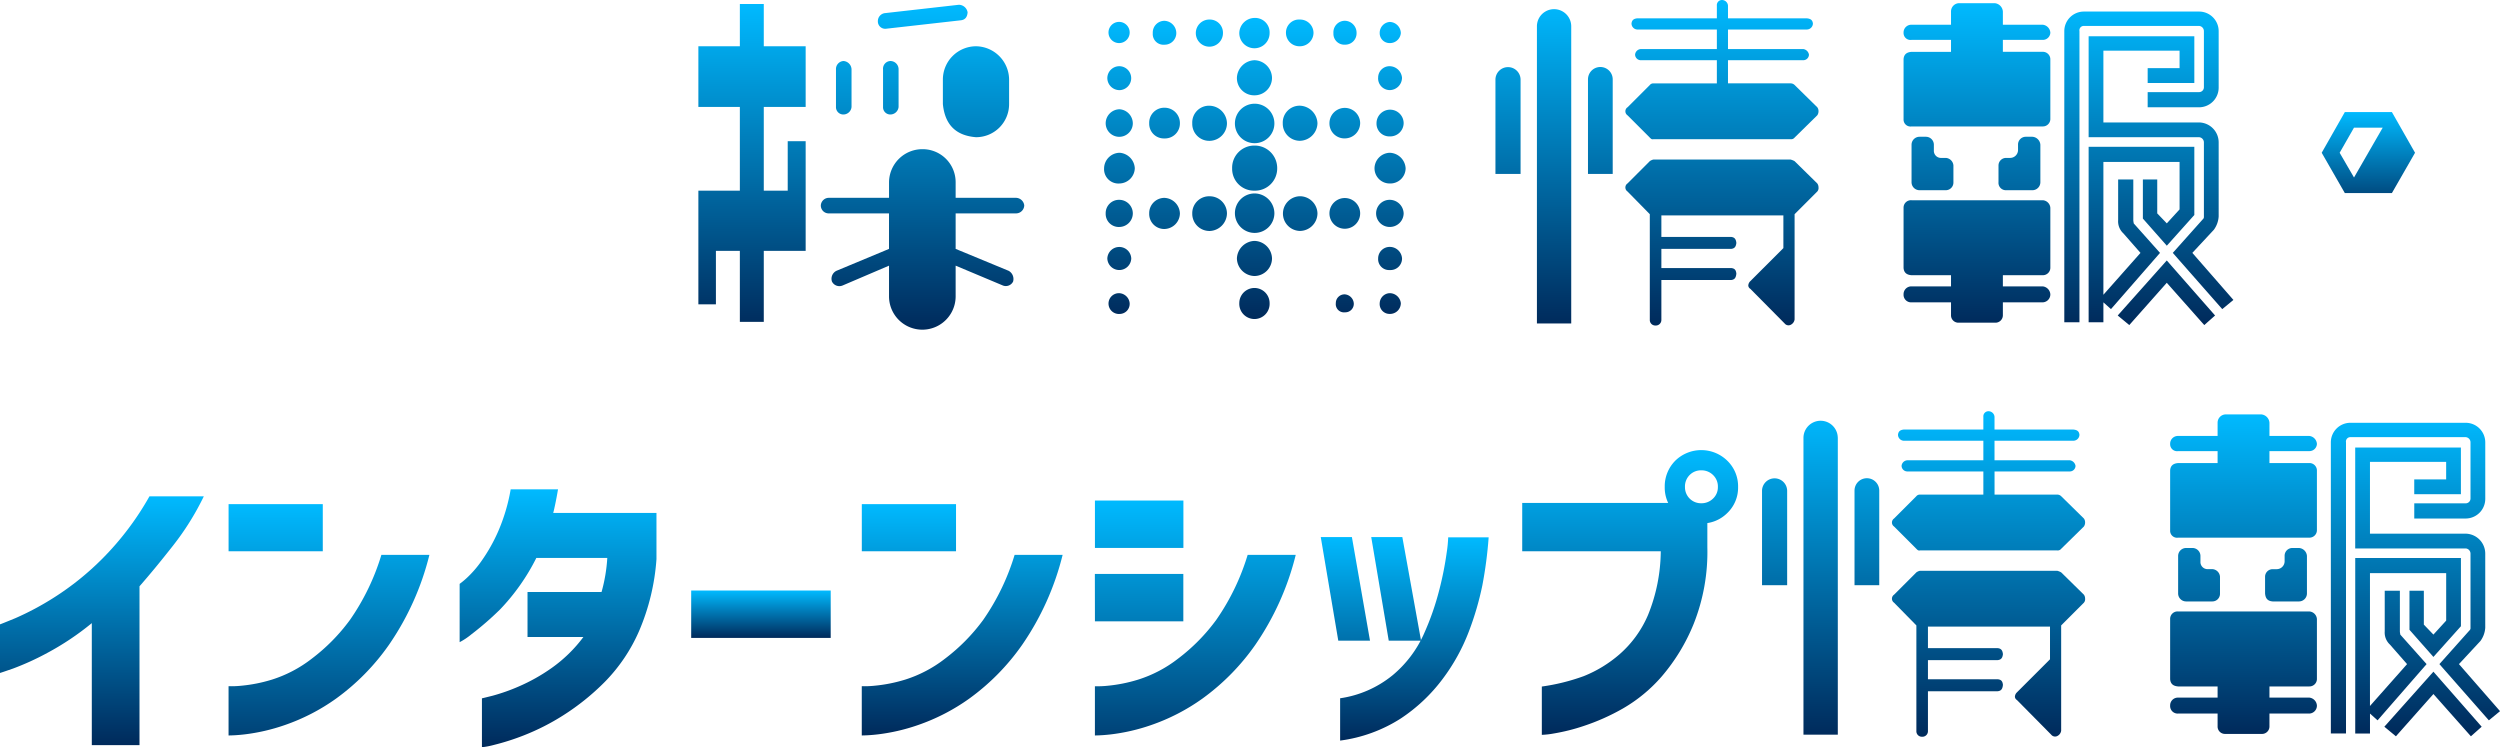 <svg xmlns="http://www.w3.org/2000/svg" xmlns:xlink="http://www.w3.org/1999/xlink" width="303.971" height="90.859" viewBox="0 0 303.971 90.859"><defs><linearGradient id="a" x1="0.5" x2="0.5" y2="1" gradientUnits="objectBoundingBox"><stop offset="0" stop-color="#00baff"/><stop offset="1" stop-color="#002a5b"/></linearGradient></defs><g transform="translate(-243.92 52)"><path d="M7.953,23.181h2.91V17.168h2.182V30.5H7.953v8.633H5.044V30.5H2.133V37H0V23.181H5.044V13H0V5.625H5.044V.484H7.953V5.625h5.092V13H7.953Zm31.669,1.794a1,1,0,0,1-.969.97H31.281v4.317l6.45,2.668a1.135,1.135,0,0,1,.534,1.308.988.988,0,0,1-1.213.486L31.281,32.3v3.735a4.05,4.05,0,0,1-8.1,0V32.3l-5.674,2.425a1.009,1.009,0,0,1-1.262-.486,1.078,1.078,0,0,1,.534-1.308l6.4-2.668V25.945H15.907a.955.955,0,0,1-1.018-.97.976.976,0,0,1,1.018-.921h7.275V22.163a4.055,4.055,0,0,1,4.074-4.025,4.014,4.014,0,0,1,4.025,4.025v1.891h7.372a1.036,1.036,0,0,1,.969.921M16.731,13V8.438a.974.974,0,0,1,.922-1.019,1.05,1.05,0,0,1,.97,1.019V13a1,1,0,0,1-.97.921A.892.892,0,0,1,16.731,13M21.824,2.57a.977.977,0,0,1,.824-.97L31.669.581a1.092,1.092,0,0,1,1.067.922c-.049.63-.34.921-.873.97L22.842,3.491a.893.893,0,0,1-1.018-.921m1.5,4.849a1,1,0,0,1,1.019,1.019V13a1.008,1.008,0,0,1-1.019.921A.881.881,0,0,1,22.454,13V8.438a.934.934,0,0,1,.873-1.019M33.754,5.625A4.08,4.08,0,0,1,37.78,9.65v3.007a4.015,4.015,0,0,1-4.026,4.025c-2.473-.193-3.782-1.551-4.025-4.025V9.65a4.047,4.047,0,0,1,4.025-4.025" transform="translate(328.834 -52)" fill="url(#a)"/><path d="M53.064,20.466a1.908,1.908,0,0,1-1.843,1.843,1.745,1.745,0,0,1-1.891-1.843,1.923,1.923,0,0,1,1.891-1.891,1.987,1.987,0,0,1,1.843,1.891m-3.54-5.481a1.716,1.716,0,0,1,1.7-1.7,1.736,1.736,0,0,1,1.6,1.7,1.649,1.649,0,0,1-3.3,0m3.3,10.96a1.658,1.658,0,0,1-1.6,1.65,1.592,1.592,0,0,1-1.7-1.65,1.617,1.617,0,0,1,1.7-1.648,1.657,1.657,0,0,1,1.6,1.648m-3.1-16.489a1.462,1.462,0,0,1,1.5-1.406,1.456,1.456,0,0,1,0,2.91,1.48,1.48,0,0,1-1.5-1.5m2.91,21.97a1.456,1.456,0,0,1-2.91,0,1.456,1.456,0,0,1,2.91,0m-2.765-27.4a1.288,1.288,0,1,1,2.571,0,1.288,1.288,0,0,1-2.571,0m2.571,32.833a1.228,1.228,0,0,1-1.213,1.31,1.265,1.265,0,1,1,0-2.523,1.346,1.346,0,0,1,1.213,1.213m6.11-21.873a1.82,1.82,0,0,1-1.891,1.843,1.784,1.784,0,0,1-1.843-1.843,1.821,1.821,0,0,1,1.843-1.891,1.863,1.863,0,0,1,1.891,1.891m0,10.96a1.926,1.926,0,0,1-1.891,1.893,1.825,1.825,0,0,1-1.843-1.893,1.853,1.853,0,0,1,1.843-1.891,1.959,1.959,0,0,1,1.891,1.891m-3.3-21.92a1.426,1.426,0,0,1,1.406-1.5,1.5,1.5,0,0,1,1.455,1.5,1.418,1.418,0,0,1-1.455,1.406,1.3,1.3,0,0,1-1.406-1.406m9.02,10.96a2.143,2.143,0,0,1-2.085,2.134,2.063,2.063,0,0,1-2.134-2.134,2.036,2.036,0,0,1,2.134-2.134,2.177,2.177,0,0,1,2.085,2.134m0,10.96a2.175,2.175,0,0,1-2.085,2.134,2.091,2.091,0,0,1-2.134-2.134,2.053,2.053,0,0,1,2.134-2.085,2.1,2.1,0,0,1,2.085,2.085M60.484,4.025a1.646,1.646,0,0,1,1.7-1.649,1.6,1.6,0,0,1,1.6,1.649,1.65,1.65,0,0,1-3.3,0m9.894,16.441a2.691,2.691,0,0,1-2.764,2.715A2.651,2.651,0,0,1,64.9,20.466,2.692,2.692,0,0,1,67.614,17.7a2.732,2.732,0,0,1,2.764,2.765m-5.141-5.481a2.4,2.4,0,1,1,2.377,2.426,2.392,2.392,0,0,1-2.377-2.426m4.8,10.96a2.4,2.4,0,1,1-2.424-2.424,2.432,2.432,0,0,1,2.424,2.424M65.48,9.456a2.22,2.22,0,0,1,2.134-2.134,2.187,2.187,0,0,1,2.134,2.134,2.122,2.122,0,0,1-2.134,2.134A2.091,2.091,0,0,1,65.48,9.456m4.268,21.97a2.154,2.154,0,0,1-2.134,2.134,2.185,2.185,0,0,1-2.134-2.134,2.22,2.22,0,0,1,2.134-2.134,2.187,2.187,0,0,1,2.134,2.134M65.77,4.025a1.877,1.877,0,0,1,1.844-1.844,1.757,1.757,0,0,1,1.842,1.844,1.843,1.843,0,0,1-3.686,0m3.686,32.833a1.845,1.845,0,1,1-3.686,0,1.843,1.843,0,1,1,3.686,0m1.6-21.873a2.05,2.05,0,0,1,2.085-2.134,2.22,2.22,0,0,1,2.134,2.134,2.185,2.185,0,0,1-2.134,2.134,2.08,2.08,0,0,1-2.085-2.134m4.219,10.96a2.152,2.152,0,0,1-2.134,2.134,2.11,2.11,0,0,1,0-4.219,2.144,2.144,0,0,1,2.134,2.085M71.445,4.025a1.591,1.591,0,0,1,1.7-1.649,1.635,1.635,0,0,1,1.649,1.649,1.655,1.655,0,0,1-1.649,1.6,1.636,1.636,0,0,1-1.7-1.6m9.02,10.96a1.873,1.873,0,0,1-1.843,1.843,1.824,1.824,0,0,1-1.891-1.843,1.867,1.867,0,1,1,3.734,0m0,10.96a1.867,1.867,0,1,1-3.734,0,1.867,1.867,0,1,1,3.734,0M77.216,4.025a1.4,1.4,0,0,1,1.406-1.5,1.462,1.462,0,0,1,1.407,1.5,1.377,1.377,0,0,1-1.407,1.406,1.324,1.324,0,0,1-1.406-1.406m2.473,32.833a1.032,1.032,0,0,1-1.067,1.116,1,1,0,0,1-1.115-1.116,1.058,1.058,0,0,1,1.115-1.067,1.187,1.187,0,0,1,1.067,1.067m2.522-16.392a1.915,1.915,0,0,1,1.843-1.891,2,2,0,0,1,1.94,1.891,1.864,1.864,0,0,1-1.94,1.843,1.843,1.843,0,0,1-1.843-1.843m.243-5.481a1.65,1.65,0,1,1,3.3,0,1.634,1.634,0,0,1-1.7,1.6,1.552,1.552,0,0,1-1.6-1.6m3.3,10.96a1.677,1.677,0,0,1-1.7,1.65,1.65,1.65,0,0,1,0-3.3,1.709,1.709,0,0,1,1.7,1.648m-3.1-16.489A1.377,1.377,0,0,1,84.054,8.05a1.529,1.529,0,0,1,1.5,1.406,1.511,1.511,0,0,1-1.5,1.5,1.431,1.431,0,0,1-1.406-1.5m2.91,21.97a1.4,1.4,0,0,1-1.5,1.407,1.324,1.324,0,0,1-1.406-1.407,1.406,1.406,0,0,1,1.406-1.406,1.494,1.494,0,0,1,1.5,1.406m-2.716-27.4a1.327,1.327,0,0,1,1.212-1.358,1.387,1.387,0,0,1,1.358,1.358,1.327,1.327,0,0,1-1.358,1.212,1.2,1.2,0,0,1-1.212-1.212m2.57,32.833a1.316,1.316,0,0,1-1.358,1.31,1.2,1.2,0,0,1-1.212-1.31,1.266,1.266,0,0,1,1.212-1.213,1.367,1.367,0,0,1,1.358,1.213" transform="translate(328.834 -52)" fill="url(#a)"/><path d="M99.97,9.65v11.5H96.915V9.65a1.528,1.528,0,0,1,3.055,0m6.159-6.45V39.331h-4.171V3.2a2.085,2.085,0,0,1,4.171,0m5.044,6.45v11.5h-3.007V9.65a1.5,1.5,0,0,1,3.007,0m1.8,3.4,2.715-2.716a.53.53,0,0,1,.437-.194h7.711V7.322h-9.214a.7.7,0,0,1-.728-.678.739.739,0,0,1,.728-.679h9.214V3.588h-9.7a.737.737,0,0,1-.678-.727c.048-.437.29-.582.678-.631h9.7V.679A.622.622,0,0,1,124.462,0a.738.738,0,0,1,.727.679V2.23h9.6c.436.049.678.194.727.631a.746.746,0,0,1-.727.727h-9.6V5.965h9.166a.822.822,0,0,1,.679.679.692.692,0,0,1-.679.678h-9.166v2.814H132.8a.7.7,0,0,1,.485.194l2.764,2.716a.781.781,0,0,1,.146.435.876.876,0,0,1-.146.535l-2.764,2.715a.532.532,0,0,1-.485.194H116.12c-.194.049-.291-.048-.437-.194l-2.715-2.715a.589.589,0,0,1,0-.97m23.23,9.747a.647.647,0,0,1-.146.486l-2.764,2.764v12.8a.849.849,0,0,1-.437.63.6.6,0,0,1-.775-.145L127.9,35.113a.5.5,0,0,1-.243-.389.779.779,0,0,1,.243-.534l4.025-4.025V26.188H117.09v2.62h8.487c.436.048.582.29.63.727-.048.437-.194.678-.63.727H117.09V32.59h8.487c.436.049.582.243.63.679-.048.485-.194.728-.63.777H117.09V38.9a.676.676,0,0,1-.728.679.664.664,0,0,1-.679-.679V26.043l-2.715-2.764a.588.588,0,0,1,0-.97l2.715-2.716a1.213,1.213,0,0,1,.437-.194H132.8a2.048,2.048,0,0,1,.485.194l2.764,2.716a.818.818,0,0,1,.146.484" transform="translate(328.834 -52)" fill="url(#a)"/><path d="M158.612,6.3h4.85a.913.913,0,0,1,.922.874V14.5a.913.913,0,0,1-.922.874H147.507a.844.844,0,0,1-.97-.874V7.178c.048-.534.339-.825.97-.874h4.8V4.85h-4.8a.845.845,0,0,1-.97-.873.942.942,0,0,1,.97-.97h4.8v-1.6a1.008,1.008,0,0,1,.922-1.018h4.413a1.091,1.091,0,0,1,.97,1.018v1.6h4.85a1.037,1.037,0,0,1,.922.97.913.913,0,0,1-.922.873h-4.85Zm5.772,18.963V32.59a.913.913,0,0,1-.922.873h-4.85v1.358h4.85a1.037,1.037,0,0,1,.922.97.964.964,0,0,1-.922.97h-4.85v1.551a.905.905,0,0,1-.97.923h-4.413a.893.893,0,0,1-.922-.923V36.761h-4.8a.916.916,0,0,1-.97-.97.943.943,0,0,1,.97-.97h4.8V33.463h-4.8c-.631-.049-.922-.34-.97-.873V25.267a.9.9,0,0,1,.97-.921h15.955a.991.991,0,0,1,.922.921M150.222,17.6v.679a.866.866,0,0,0,.922.921h.533a.991.991,0,0,1,.922.921v2.037a.933.933,0,0,1-.922.97h-3.2a.971.971,0,0,1-.969-.97V17.6a.972.972,0,0,1,.969-.971h.776a.973.973,0,0,1,.97.971m7.857,4.558V20.126A.921.921,0,0,1,159,19.2h.486a.963.963,0,0,0,.969-.921V17.6a.944.944,0,0,1,.97-.971h.776a1.042,1.042,0,0,1,.97.971v4.558a.972.972,0,0,1-.97.97H159a.9.9,0,0,1-.921-.97M182.473,3.152H168.457a.533.533,0,0,0-.533.631v35.4h-1.843V3.783a2.381,2.381,0,0,1,2.376-2.377h14.016a2.381,2.381,0,0,1,2.377,2.377V10.62a2.393,2.393,0,0,1-2.377,2.426h-6.256V11.2h6.256a.586.586,0,0,0,.582-.583V3.783a.634.634,0,0,0-.582-.631m2.813,34.433-6.014-6.837,3.638-4.074a.378.378,0,0,0,.145-.34v-9.02a.634.634,0,0,0-.582-.631H169.039V4.413h12.852v5.675h-5.674v-1.8h3.88V6.16h-9.263v8.728h11.639a2.424,2.424,0,0,1,2.377,2.426v9.02a3.066,3.066,0,0,1-.582,1.6l-2.619,2.813,4.995,5.722Zm-13.531,0-.921-.824v2.425h-1.795V17.847h12.852V26.14l-3.346,3.735-2.91-3.3V21.823h1.746v4.123l1.164,1.212,1.552-1.7V19.689h-9.263V35.84l4.51-5.092-2.085-2.377a1.986,1.986,0,0,1-.631-1.6V21.823h1.843v4.948c0,.144.048.29.048.387l3.2,3.59Zm12.658.776L183.1,39.525l-4.559-5.141-4.559,5.141-1.406-1.164,5.965-6.692Z" transform="translate(328.834 -52)" fill="url(#a)"/><path d="M197.378,18.574l2.812-4.947h5.723l2.813,4.947-2.813,4.9H200.19Zm3.928-3.055-1.746,3.055,1.746,3.007,3.492-6.062Z" transform="translate(328.834 -52)" fill="url(#a)"/><path d="M236.11,6.593h6.609a32.838,32.838,0,0,1-3.764,6.022q-2.221,2.826-4.057,4.919V36.846h-5.8V22.013a33.292,33.292,0,0,1-5.434,3.635,32.83,32.83,0,0,1-4.149,1.891q-1.541.533-1.579.533v-5.91q.036,0,1.873-.753a34.6,34.6,0,0,0,4.681-2.5,33.981,33.981,0,0,0,5.93-4.774,35.053,35.053,0,0,0,5.691-7.544" transform="translate(25.984 1.752)" fill="url(#a)"/><path d="M249.146,7.664H260.6v5.728H249.146Zm18.579,6.169h5.838a33.361,33.361,0,0,1-4.921,10.941,27.482,27.482,0,0,1-6.406,6.518,24.392,24.392,0,0,1-6.3,3.249,23.272,23.272,0,0,1-4.865,1.12,18.553,18.553,0,0,1-1.928.129V29.8a11.688,11.688,0,0,0,1.506-.054A18.4,18.4,0,0,0,254.415,29a15.5,15.5,0,0,0,4.828-2.533,22.778,22.778,0,0,0,4.681-4.755,27.966,27.966,0,0,0,3.8-7.876" transform="translate(22.567 1.634)" fill="url(#a)"/><path d="M286.893,5.644h5.764q-.183,1.065-.367,1.928t-.221.936h12.557v5.617a26.927,26.927,0,0,1-2.111,8.739,20.432,20.432,0,0,1-4.168,6.186,28.928,28.928,0,0,1-5.067,4.076,27.87,27.87,0,0,1-4.81,2.441,28.712,28.712,0,0,1-3.634,1.158,9.723,9.723,0,0,1-1.432.275V31.052c.024,0,.452-.105,1.284-.313a23.012,23.012,0,0,0,3.176-1.12,22.075,22.075,0,0,0,4.02-2.257,17.191,17.191,0,0,0,3.856-3.764h-6.793v-5.47h9a19.549,19.549,0,0,0,.7-4.149h-8.627a25.543,25.543,0,0,1-4.405,6.26,37.09,37.09,0,0,1-3.489,3.03,8.126,8.126,0,0,1-1.432.955V17.136a9.681,9.681,0,0,0,.826-.679,12.83,12.83,0,0,0,1.836-2.111,20.313,20.313,0,0,0,2.019-3.579,22.306,22.306,0,0,0,1.524-5.122" transform="translate(19.113 1.856)" fill="url(#a)"/><rect width="16.963" height="5.764" transform="translate(327.961 19.799)" fill="url(#a)"/><path d="M335.606,7.664h11.456v5.728H335.606Zm18.579,6.169h5.838A33.343,33.343,0,0,1,355.1,24.773a27.482,27.482,0,0,1-6.406,6.518,24.392,24.392,0,0,1-6.3,3.249,23.273,23.273,0,0,1-4.865,1.12,18.539,18.539,0,0,1-1.928.129V29.8a11.7,11.7,0,0,0,1.507-.054A18.391,18.391,0,0,0,340.875,29a15.5,15.5,0,0,0,4.828-2.533,22.757,22.757,0,0,0,4.681-4.755,27.942,27.942,0,0,0,3.8-7.876" transform="translate(13.1 1.634)" fill="url(#a)"/><path d="M367.436,7.169h10.757v5.764H367.436Zm18.578,6.609h5.837a33.361,33.361,0,0,1-4.919,10.941,27.518,27.518,0,0,1-6.407,6.518,24.378,24.378,0,0,1-6.3,3.249,23.254,23.254,0,0,1-4.866,1.12,18.523,18.523,0,0,1-1.926.129V29.75a11.6,11.6,0,0,0,1.5-.055,18.324,18.324,0,0,0,3.763-.752,15.482,15.482,0,0,0,4.828-2.534,22.7,22.7,0,0,0,4.681-4.754,27.917,27.917,0,0,0,3.8-7.876m-18.578,2.313h10.757v5.765H367.436Z" transform="translate(9.615 1.689)" fill="url(#a)"/><path d="M402.056,12.158l2.2,12.594H400.4l-2.13-12.594ZM400.625,36.9v-5.14a13.049,13.049,0,0,0,6.369-2.79,13.9,13.9,0,0,0,3.782-4.957A32.533,32.533,0,0,0,412.7,18.51a39.794,39.794,0,0,0,.882-4.461,15.913,15.913,0,0,0,.183-1.854h4.919a50.734,50.734,0,0,1-.77,5.856,36.152,36.152,0,0,1-1.634,5.581,23.48,23.48,0,0,1-3.194,5.783,20.355,20.355,0,0,1-5.1,4.81,18,18,0,0,1-7.361,2.68m7.563-24.746,2.276,12.594h-3.929l-2.129-12.594Z" transform="translate(6.239 1.142)" fill="url(#a)"/><path d="M442.628,12.584H425.776V6.71H444.1l4.186,1.248v4.15A23.7,23.7,0,0,1,446.63,21.4a23.158,23.158,0,0,1-3.892,6.407A18.462,18.462,0,0,1,438,31.713a26.121,26.121,0,0,1-4.737,2.111,23.543,23.543,0,0,1-3.653.918,10.211,10.211,0,0,1-1.45.165V29.033a24.769,24.769,0,0,0,5.1-1.266,15.281,15.281,0,0,0,4.315-2.626,13.219,13.219,0,0,0,3.506-4.828,21.018,21.018,0,0,0,1.542-7.729M444.39,1.569a4.523,4.523,0,0,1,6.333.019,4.322,4.322,0,0,1,1.3,3.176,4.265,4.265,0,0,1-1.3,3.159,4.358,4.358,0,0,1-3.176,1.284,4.293,4.293,0,0,1-3.157-1.284,4.3,4.3,0,0,1-1.285-3.159,4.417,4.417,0,0,1,1.285-3.194m5.177,3.194a1.93,1.93,0,0,0-.588-1.45,1.982,1.982,0,0,0-1.432-.569,1.924,1.924,0,0,0-1.413.569,1.963,1.963,0,0,0-.569,1.45,1.946,1.946,0,0,0,1.982,1.984,1.98,1.98,0,0,0,1.432-.57,1.887,1.887,0,0,0,.588-1.414" transform="translate(3.228 2.442)" fill="url(#a)"/><path d="M461.217,9.65v11.5h-3.055V9.65a1.528,1.528,0,0,1,3.055,0m6.159-6.45V39.331H463.2V3.2a2.086,2.086,0,0,1,4.171,0m5.044,6.45v11.5h-3.007V9.65a1.5,1.5,0,0,1,3.007,0m1.794,3.4,2.715-2.716a.53.53,0,0,1,.437-.194h7.712V7.322h-9.214a.7.7,0,0,1-.729-.678.74.74,0,0,1,.729-.679h9.214V3.588h-9.7a.737.737,0,0,1-.678-.727c.048-.437.29-.582.678-.631h9.7V.679a.621.621,0,0,1,.63-.679.737.737,0,0,1,.727.679V2.23h9.6c.437.049.679.194.727.631a.744.744,0,0,1-.727.727h-9.6V5.965H495.6a.822.822,0,0,1,.68.679.693.693,0,0,1-.68.678h-9.166v2.814h7.615a.693.693,0,0,1,.484.194l2.765,2.716a.781.781,0,0,1,.146.435.876.876,0,0,1-.146.535l-2.765,2.715a.529.529,0,0,1-.484.194H477.366c-.194.049-.291-.048-.437-.194l-2.715-2.715a.589.589,0,0,1,0-.97m23.231,9.747a.647.647,0,0,1-.146.486l-2.765,2.764v12.8a.845.845,0,0,1-.436.63.6.6,0,0,1-.775-.145l-4.171-4.218a.5.5,0,0,1-.243-.389.779.779,0,0,1,.243-.534l4.025-4.025V26.188H478.336v2.62h8.488c.435.048.581.29.63.727-.049.437-.2.678-.63.727h-8.488V32.59h8.488c.435.049.581.243.63.679-.049.485-.2.728-.63.777h-8.488V38.9a.675.675,0,0,1-.727.679.664.664,0,0,1-.68-.679V26.043l-2.715-2.764a.588.588,0,0,1,0-.97l2.715-2.716a1.213,1.213,0,0,1,.437-.194H494.05a2.024,2.024,0,0,1,.484.194l2.765,2.716a.818.818,0,0,1,.146.484" transform="translate(0 -2)" fill="url(#a)"/><path d="M519.859,6.3h4.85a.912.912,0,0,1,.921.874V14.5a.912.912,0,0,1-.921.874H508.754a.843.843,0,0,1-.97-.874V7.178c.047-.534.338-.825.97-.874h4.8V4.85h-4.8a.844.844,0,0,1-.97-.873.941.941,0,0,1,.97-.97h4.8v-1.6a1.008,1.008,0,0,1,.922-1.018h4.413a1.091,1.091,0,0,1,.97,1.018v1.6h4.85a1.036,1.036,0,0,1,.921.97.912.912,0,0,1-.921.873h-4.85Zm5.771,18.963V32.59a.912.912,0,0,1-.921.873h-4.85v1.358h4.85a1.036,1.036,0,0,1,.921.97.963.963,0,0,1-.921.97h-4.85v1.551a.906.906,0,0,1-.97.923h-4.413a.893.893,0,0,1-.922-.923V36.761h-4.8a.915.915,0,0,1-.97-.97.941.941,0,0,1,.97-.97h4.8V33.463h-4.8c-.632-.049-.923-.34-.97-.873V25.267a.9.9,0,0,1,.97-.921h15.955a.99.99,0,0,1,.921.921M511.469,17.6v.679a.866.866,0,0,0,.921.921h.534a.992.992,0,0,1,.922.921v2.037a.933.933,0,0,1-.922.97h-3.2a.971.971,0,0,1-.969-.97V17.6a.972.972,0,0,1,.969-.971h.776a.974.974,0,0,1,.97.971m7.856,4.558V20.126a.922.922,0,0,1,.921-.921h.486a.964.964,0,0,0,.97-.921V17.6a.943.943,0,0,1,.97-.971h.775a1.041,1.041,0,0,1,.97.971v4.558a.971.971,0,0,1-.97.97h-3.2c-.63-.049-.872-.387-.921-.97M543.72,3.152H529.7a.533.533,0,0,0-.533.631v35.4h-1.843V3.783A2.381,2.381,0,0,1,529.7,1.406H543.72A2.382,2.382,0,0,1,546.1,3.783V10.62a2.393,2.393,0,0,1-2.377,2.426h-6.256V11.2h6.256a.587.587,0,0,0,.582-.583V3.783a.635.635,0,0,0-.582-.631m2.813,34.433-6.014-6.837,3.637-4.074a.379.379,0,0,0,.146-.34v-9.02a.635.635,0,0,0-.582-.631H530.286V4.413h12.852v5.675h-5.674v-1.8h3.88V6.16H532.08v8.728h11.64a2.424,2.424,0,0,1,2.377,2.426v9.02a3.058,3.058,0,0,1-.583,1.6L542.9,30.748l4.995,5.722Zm-13.531,0-.922-.824v2.425h-1.794V17.847h12.852V26.14l-3.346,3.735-2.911-3.3V21.823h1.747v4.123l1.164,1.212,1.552-1.7V19.689H532.08V35.84l4.511-5.092-2.085-2.377a1.982,1.982,0,0,1-.631-1.6V21.823h1.843v4.948c0,.144.048.29.048.387l3.2,3.59Zm12.658.776-1.31,1.164-4.558-5.141-4.559,5.141-1.407-1.164,5.966-6.692Z" transform="translate(0 -2)" fill="url(#a)"/></g></svg>